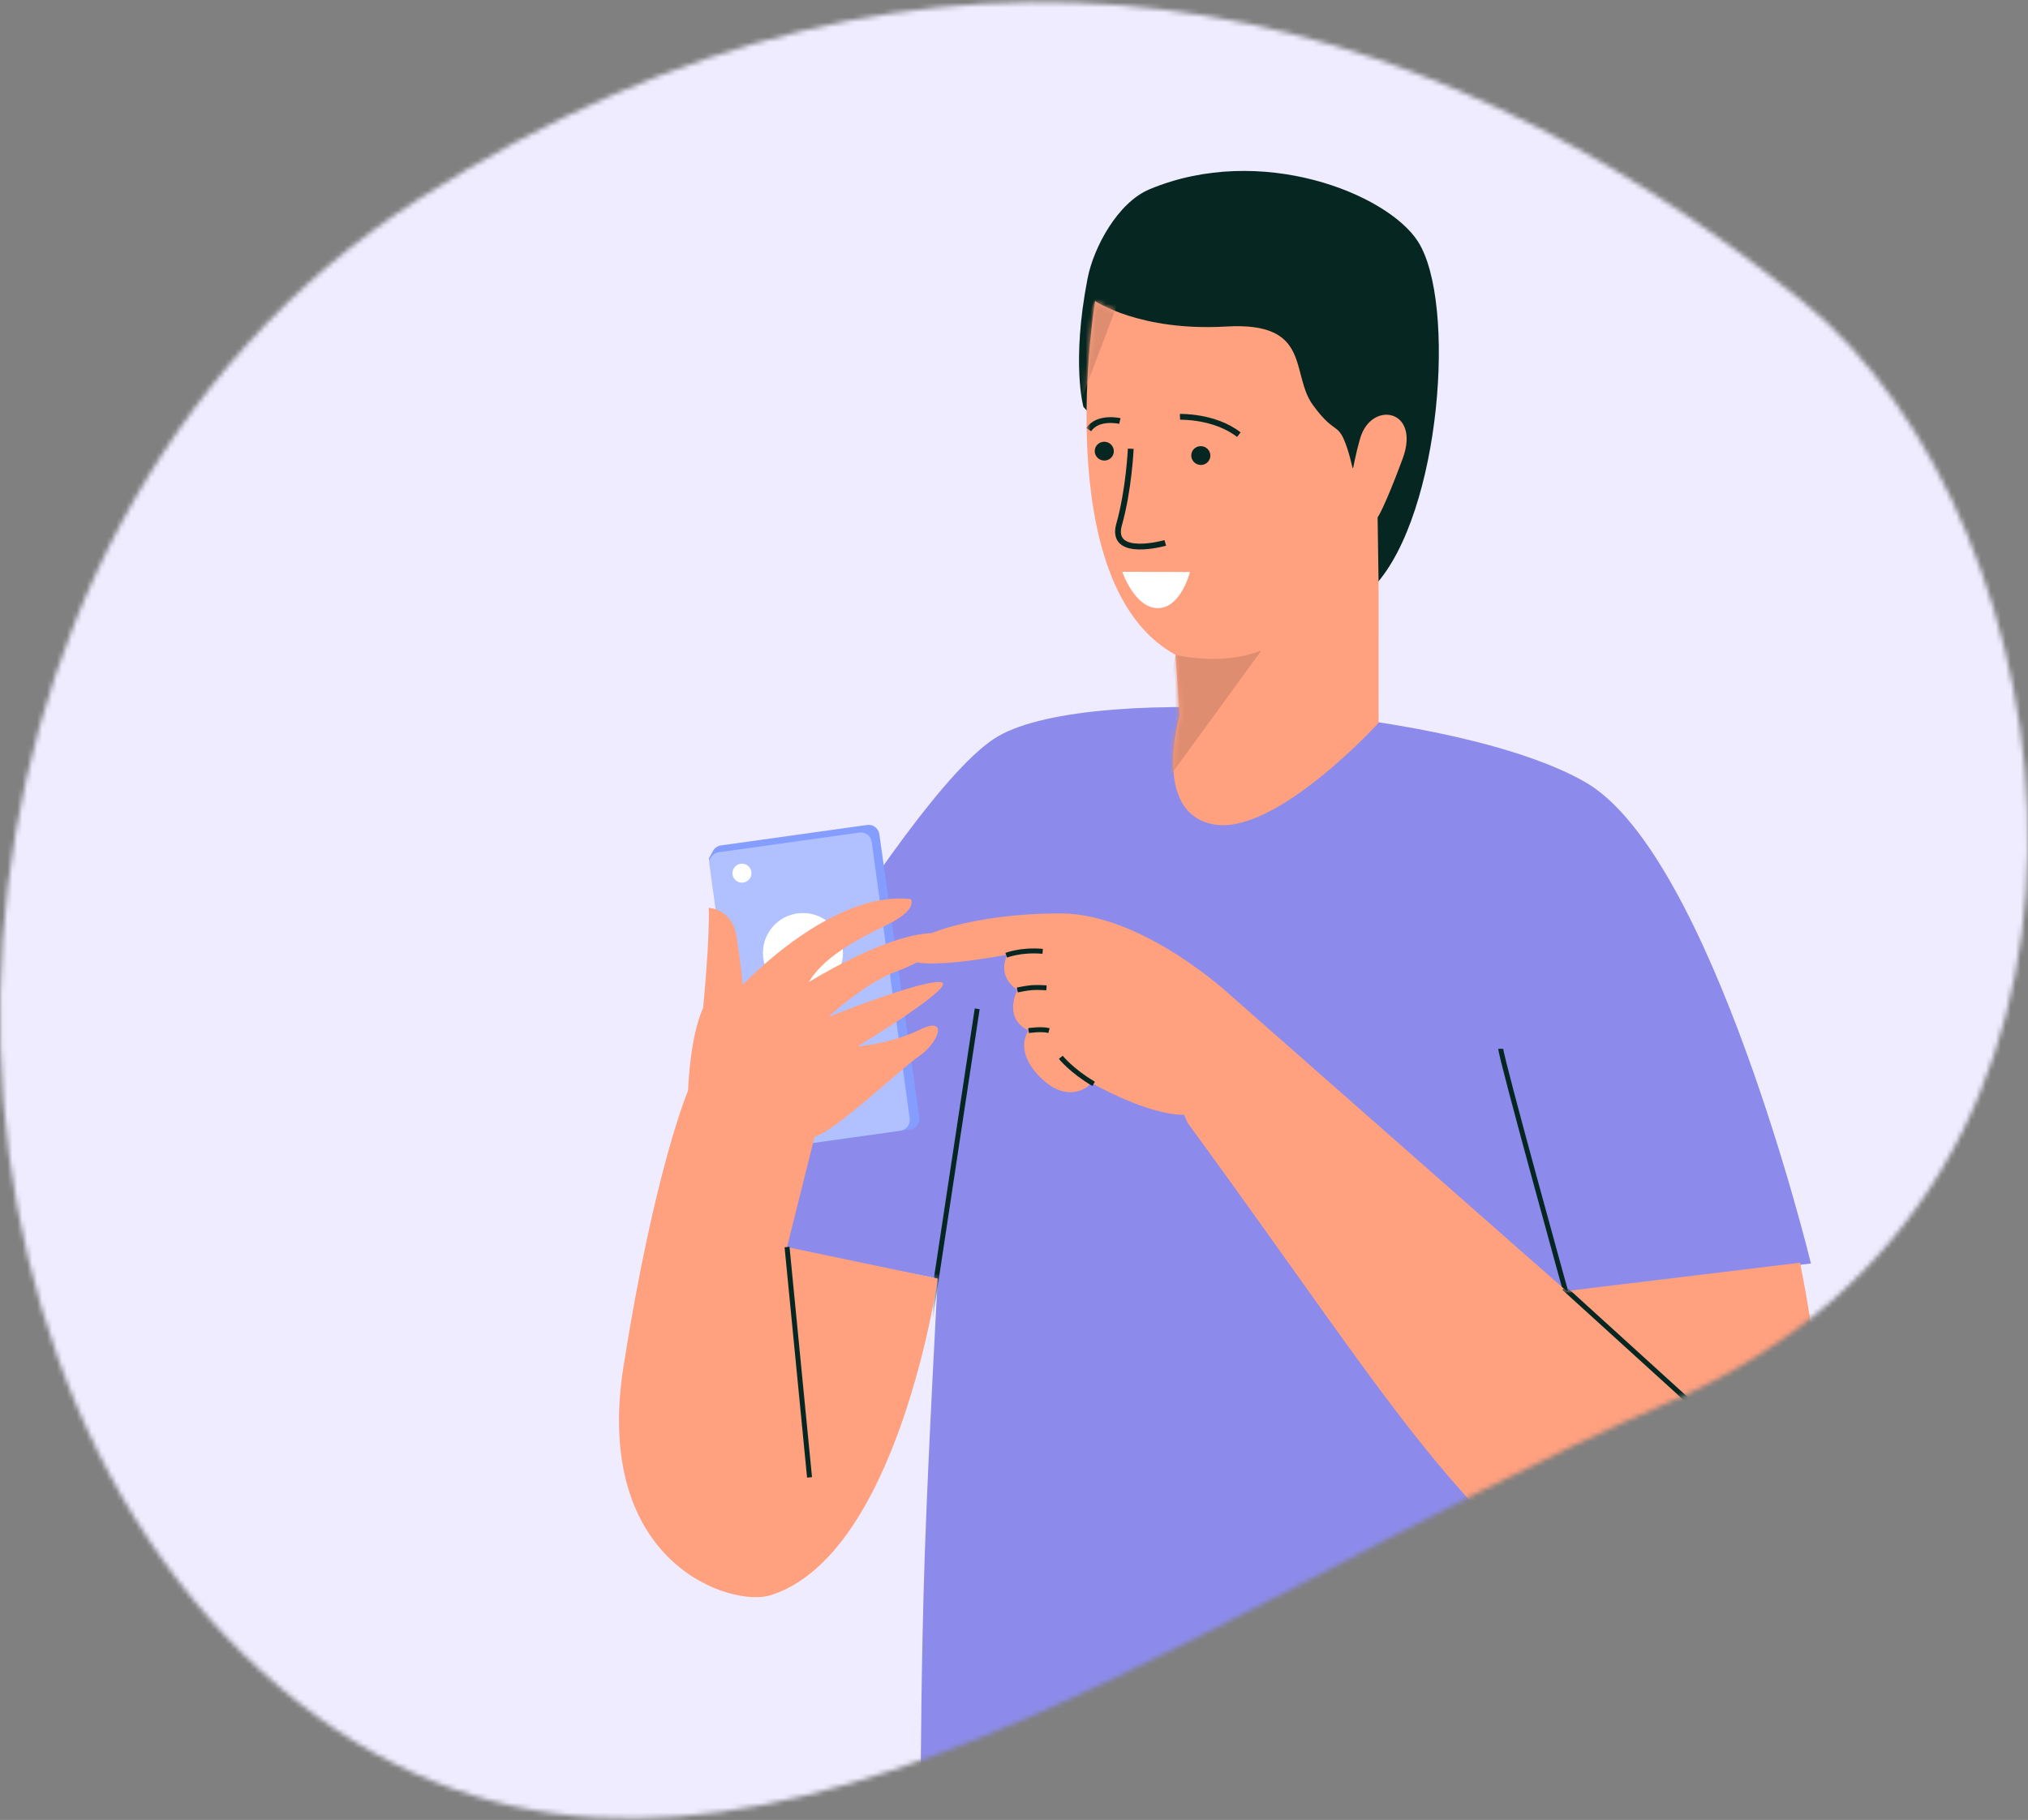<svg width="410" height="368" viewBox="0 0 410 368" fill="none" xmlns="http://www.w3.org/2000/svg">
<rect x="0" y="0" width="410" height="368" fill="#808080" stroke="none"/>
<mask id="mask0_154_4965" style="mask-type:alpha" maskUnits="userSpaceOnUse" x="0" y="0" width="410" height="368">
<path fill-rule="evenodd" clip-rule="evenodd" d="M337.465 283.517C234.813 327.909 138.305 410.191 56.525 341.151C-25.254 272.11 -20.369 107.32 84.752 40.191C189.873 -26.937 286.807 -1.631 364.245 60.791C419.257 105.135 440.117 239.124 337.465 283.517Z" fill="white"/>
</mask>
<g mask="url(#mask0_154_4965)">
<path fill-rule="evenodd" clip-rule="evenodd" d="M338.153 311.57C182.749 363.189 36.647 458.865 -87.158 378.586C-210.963 298.306 -203.568 106.69 -44.426 28.633C114.715 -49.424 261.462 -19.997 378.695 52.586C461.977 104.149 493.557 259.95 338.153 311.57Z" fill="#EFECFF"/>
<path fill-rule="evenodd" clip-rule="evenodd" d="M133.852 247.482C133.852 247.482 182.312 160.114 201.803 148.867C221.294 137.62 295.077 143.41 320.588 158.208C346.099 173.006 366.119 255.489 366.119 255.489L316.775 261.249V339.991L186.156 358.409C186.156 358.409 186.222 335.839 186.972 314.01C187.722 292.181 189.587 258.544 189.587 258.544L133.852 247.482Z" fill="#8C8BEB"/>
<mask id="mask1_154_4965" style="mask-type:alpha" maskUnits="userSpaceOnUse" x="133" y="142" width="234" height="217">
<path fill-rule="evenodd" clip-rule="evenodd" d="M133.852 247.482C133.852 247.482 182.312 160.114 201.803 148.867C221.294 137.62 295.077 143.41 320.588 158.208C346.099 173.006 366.119 255.489 366.119 255.489L316.775 261.249V339.991L186.156 358.409C186.156 358.409 186.222 335.839 186.972 314.01C187.722 292.181 189.587 258.544 189.587 258.544L133.852 247.482Z" fill="white"/>
</mask>
<g mask="url(#mask1_154_4965)">
<path d="M303.409 212.073C303.409 213.792 316.961 262.711 316.961 262.711" stroke="#062721"/>
<path d="M197.559 203.988L186.713 275.657" stroke="#062721"/>
</g>
<path fill-rule="evenodd" clip-rule="evenodd" d="M219.039 82.282C219.039 82.282 216.545 73.431 219.878 56.285C221.095 50.025 225.96 40.966 232.396 38.274C254.848 28.884 280.448 39.139 286.66 48.822C294.521 61.074 291.332 103.802 277.936 118.419C264.541 133.035 219.039 82.282 219.039 82.282Z" fill="#062721"/>
<path fill-rule="evenodd" clip-rule="evenodd" d="M278.511 104.628C278.511 104.628 279.804 102.891 283.557 92.801C287.311 82.711 277.191 80.91 274.976 88.67C272.76 96.429 274.217 96.213 272.359 90.624C270.502 85.035 270.053 88.254 265.432 81.906C260.812 75.558 265.312 65.011 247.888 66.024C230.463 67.037 221.396 60.875 221.396 60.875C221.396 60.875 211.834 118.306 237.663 132.415L238.501 144.671C238.501 144.671 232.721 164.247 245.268 166.686C257.816 169.125 278.713 146.167 278.713 146.167L278.704 117.77L278.511 104.628Z" fill="#FFA07F"/>
<mask id="mask2_154_4965" style="mask-type:alpha" maskUnits="userSpaceOnUse" x="219" y="60" width="66" height="107">
<path fill-rule="evenodd" clip-rule="evenodd" d="M278.511 104.628C278.511 104.628 279.804 102.891 283.557 92.801C287.311 82.711 277.191 80.91 274.976 88.67C272.76 96.429 274.217 96.213 272.359 90.624C270.502 85.035 270.053 88.254 265.432 81.906C260.812 75.558 265.312 65.011 247.888 66.024C230.463 67.037 221.396 60.875 221.396 60.875C221.396 60.875 211.834 118.306 237.663 132.415L238.501 144.671C238.501 144.671 232.721 164.247 245.268 166.686C257.816 169.125 278.713 146.167 278.713 146.167L278.704 117.77L278.511 104.628Z" fill="white"/>
</mask>
<g mask="url(#mask2_154_4965)">
<path fill-rule="evenodd" clip-rule="evenodd" d="M237.663 132.415C237.663 132.415 247.032 134.76 255.045 131.503L231.732 163.493L237.663 132.415Z" fill="#DF8D70"/>
<path fill-rule="evenodd" clip-rule="evenodd" d="M226.169 60.816L218.72 80.43L216.94 73.652L221.464 59.901L226.169 60.816Z" fill="#DF8D70"/>
<path d="M228.605 90.738C228.605 90.738 228.234 99.046 226.256 106.025C224.277 113.003 235.582 109.78 235.582 109.78" stroke="#062721" stroke-width="1.17"/>
<path fill-rule="evenodd" clip-rule="evenodd" d="M222.889 93.092C223.937 93.296 224.948 92.625 225.149 91.595C225.349 90.565 224.662 89.564 223.614 89.361C222.566 89.157 221.554 89.827 221.354 90.857C221.154 91.888 221.841 92.888 222.889 93.092Z" fill="#062721"/>
<path fill-rule="evenodd" clip-rule="evenodd" d="M242.404 93.981C243.452 94.185 244.464 93.515 244.664 92.484C244.865 91.454 244.177 90.454 243.13 90.25C242.082 90.046 241.07 90.716 240.87 91.747C240.67 92.777 241.357 93.778 242.404 93.981Z" fill="#062721"/>
<path d="M238.556 84.285C238.556 84.285 245.54 84.07 250.456 87.891" stroke="#062721" stroke-width="1.17"/>
<path d="M226.405 85.13C226.405 85.13 221.957 84.103 220.114 86.875" stroke="#062721" stroke-width="1.17"/>
<path fill-rule="evenodd" clip-rule="evenodd" d="M240.577 115.658L226.896 115.615C226.896 115.615 229.381 122.956 234.064 122.97C238.747 122.985 240.577 115.658 240.577 115.658Z" fill="white"/>
</g>
<path fill-rule="evenodd" clip-rule="evenodd" d="M144.137 172.073C144.47 171.462 145.073 171.044 145.763 170.948L175.296 166.813C176.498 166.644 177.61 167.482 177.779 168.684L185.85 225.896C186.02 227.1 185.181 228.214 183.976 228.382L155.468 232.374C154.29 232.539 153.193 231.737 152.994 230.563L143.326 173.559L144.137 172.073Z" fill="#849DFF"/>
<path fill-rule="evenodd" clip-rule="evenodd" d="M143.424 174.81C143.259 173.609 144.097 172.5 145.298 172.332L173.747 168.349C174.952 168.18 176.066 169.022 176.231 170.228L183.908 226.16C184.073 227.361 183.235 228.469 182.034 228.638L153.586 232.621C152.38 232.79 151.267 231.948 151.101 230.741L143.424 174.81Z" fill="#B1C1FF"/>
<path fill-rule="evenodd" clip-rule="evenodd" d="M150.003 178.481C151.067 178.481 151.929 177.621 151.929 176.562C151.929 175.502 151.067 174.643 150.003 174.643C148.939 174.643 148.077 175.502 148.077 176.562C148.077 177.621 148.939 178.481 150.003 178.481Z" fill="white"/>
<path fill-rule="evenodd" clip-rule="evenodd" d="M162.331 200.741C166.798 200.741 170.42 197.132 170.42 192.681C170.42 188.23 166.798 184.621 162.331 184.621C157.863 184.621 154.241 188.23 154.241 192.681C154.241 197.132 157.863 200.741 162.331 200.741Z" fill="white"/>
<path fill-rule="evenodd" clip-rule="evenodd" d="M248.916 201.378C248.916 201.378 231.189 184.69 214.294 184.69C197.399 184.69 183.065 189.004 183.065 193.034C183.065 197.064 203.705 193.034 203.705 193.034C203.705 193.034 201.214 197.051 205.672 200.183C205.672 200.183 202.677 205.862 207.949 208.395C207.949 208.395 204.858 212.221 210.151 217.673C215.444 223.125 219.837 220.197 220.597 218.935C220.597 218.935 231.887 225.485 239.435 225.427C239.435 225.427 239.838 226.69 240.238 227.238C284.644 287.94 298.098 314.509 336.158 332.253C360.52 343.611 376.199 316.228 363.907 255.327L316.695 261.047L248.916 201.378Z" fill="#FFA07F"/>
<mask id="mask3_154_4965" style="mask-type:alpha" maskUnits="userSpaceOnUse" x="183" y="184" width="186" height="151">
<path fill-rule="evenodd" clip-rule="evenodd" d="M248.916 201.378C248.916 201.378 231.189 184.69 214.294 184.69C197.399 184.69 183.065 189.004 183.065 193.034C183.065 197.064 203.705 193.034 203.705 193.034C203.705 193.034 201.214 197.051 205.672 200.183C205.672 200.183 202.677 205.862 207.949 208.395C207.949 208.395 204.858 212.221 210.151 217.673C215.444 223.125 219.837 220.197 220.597 218.935C220.597 218.935 231.887 225.485 239.435 225.427C239.435 225.427 239.838 226.69 240.238 227.238C284.644 287.94 298.098 314.509 336.158 332.253C360.52 343.611 376.199 316.228 363.907 255.327L316.695 261.047L248.916 201.378Z" fill="white"/>
</mask>
<g mask="url(#mask3_154_4965)">
<path d="M316.209 260.457L356.107 296.722" stroke="#062721"/>
</g>
<path d="M203.438 193.156C203.438 193.156 206.375 191.97 210.798 192.365" stroke="#062721"/>
<path d="M205.672 200.183C205.672 200.183 207.502 199.788 208.62 199.705C209.737 199.622 211.568 199.744 211.568 199.744" stroke="#062721"/>
<path d="M207.949 208.395C207.949 208.395 210.59 207.983 212.073 208.395" stroke="#062721"/>
<path d="M214.462 213.793C214.462 213.793 216.583 216.49 221.1 219.163" stroke="#062721"/>
<path fill-rule="evenodd" clip-rule="evenodd" d="M139.108 220.532C139.108 220.532 139.401 209.849 142.153 203.806C142.153 203.806 143.555 189.464 143.277 183.578C143.277 183.578 148.027 183.717 148.918 189.418C149.809 195.12 150.165 199.15 150.165 199.15C150.165 199.15 167.977 180.015 184.121 181.796C184.121 181.796 185.807 183.883 179.157 187.094C172.507 190.306 166.407 193.727 163.503 198.596C163.503 198.596 177.885 189.601 187.373 188.749C196.861 187.897 187.6 194.142 181.275 196.411C174.95 198.681 167.463 205.637 167.463 205.637C167.463 205.637 186.471 198.042 190.204 198.596C193.938 199.15 173.383 211.578 173.383 211.578C173.383 211.578 179.838 211.17 185.931 208.22C192.024 205.27 189.547 211.025 185.931 213.47C182.315 215.915 168.71 228.874 164.685 229.868L159.118 252.16L189.587 258.544C189.587 258.544 181.601 314.532 155.724 322.584C147.878 325.025 119.714 316.287 126.073 276.148C132.432 236.009 139.108 220.532 139.108 220.532Z" fill="#FFA07F"/>
<path d="M159.117 252.16L163.664 298.735" stroke="#062721"/>
</g>
</svg>
